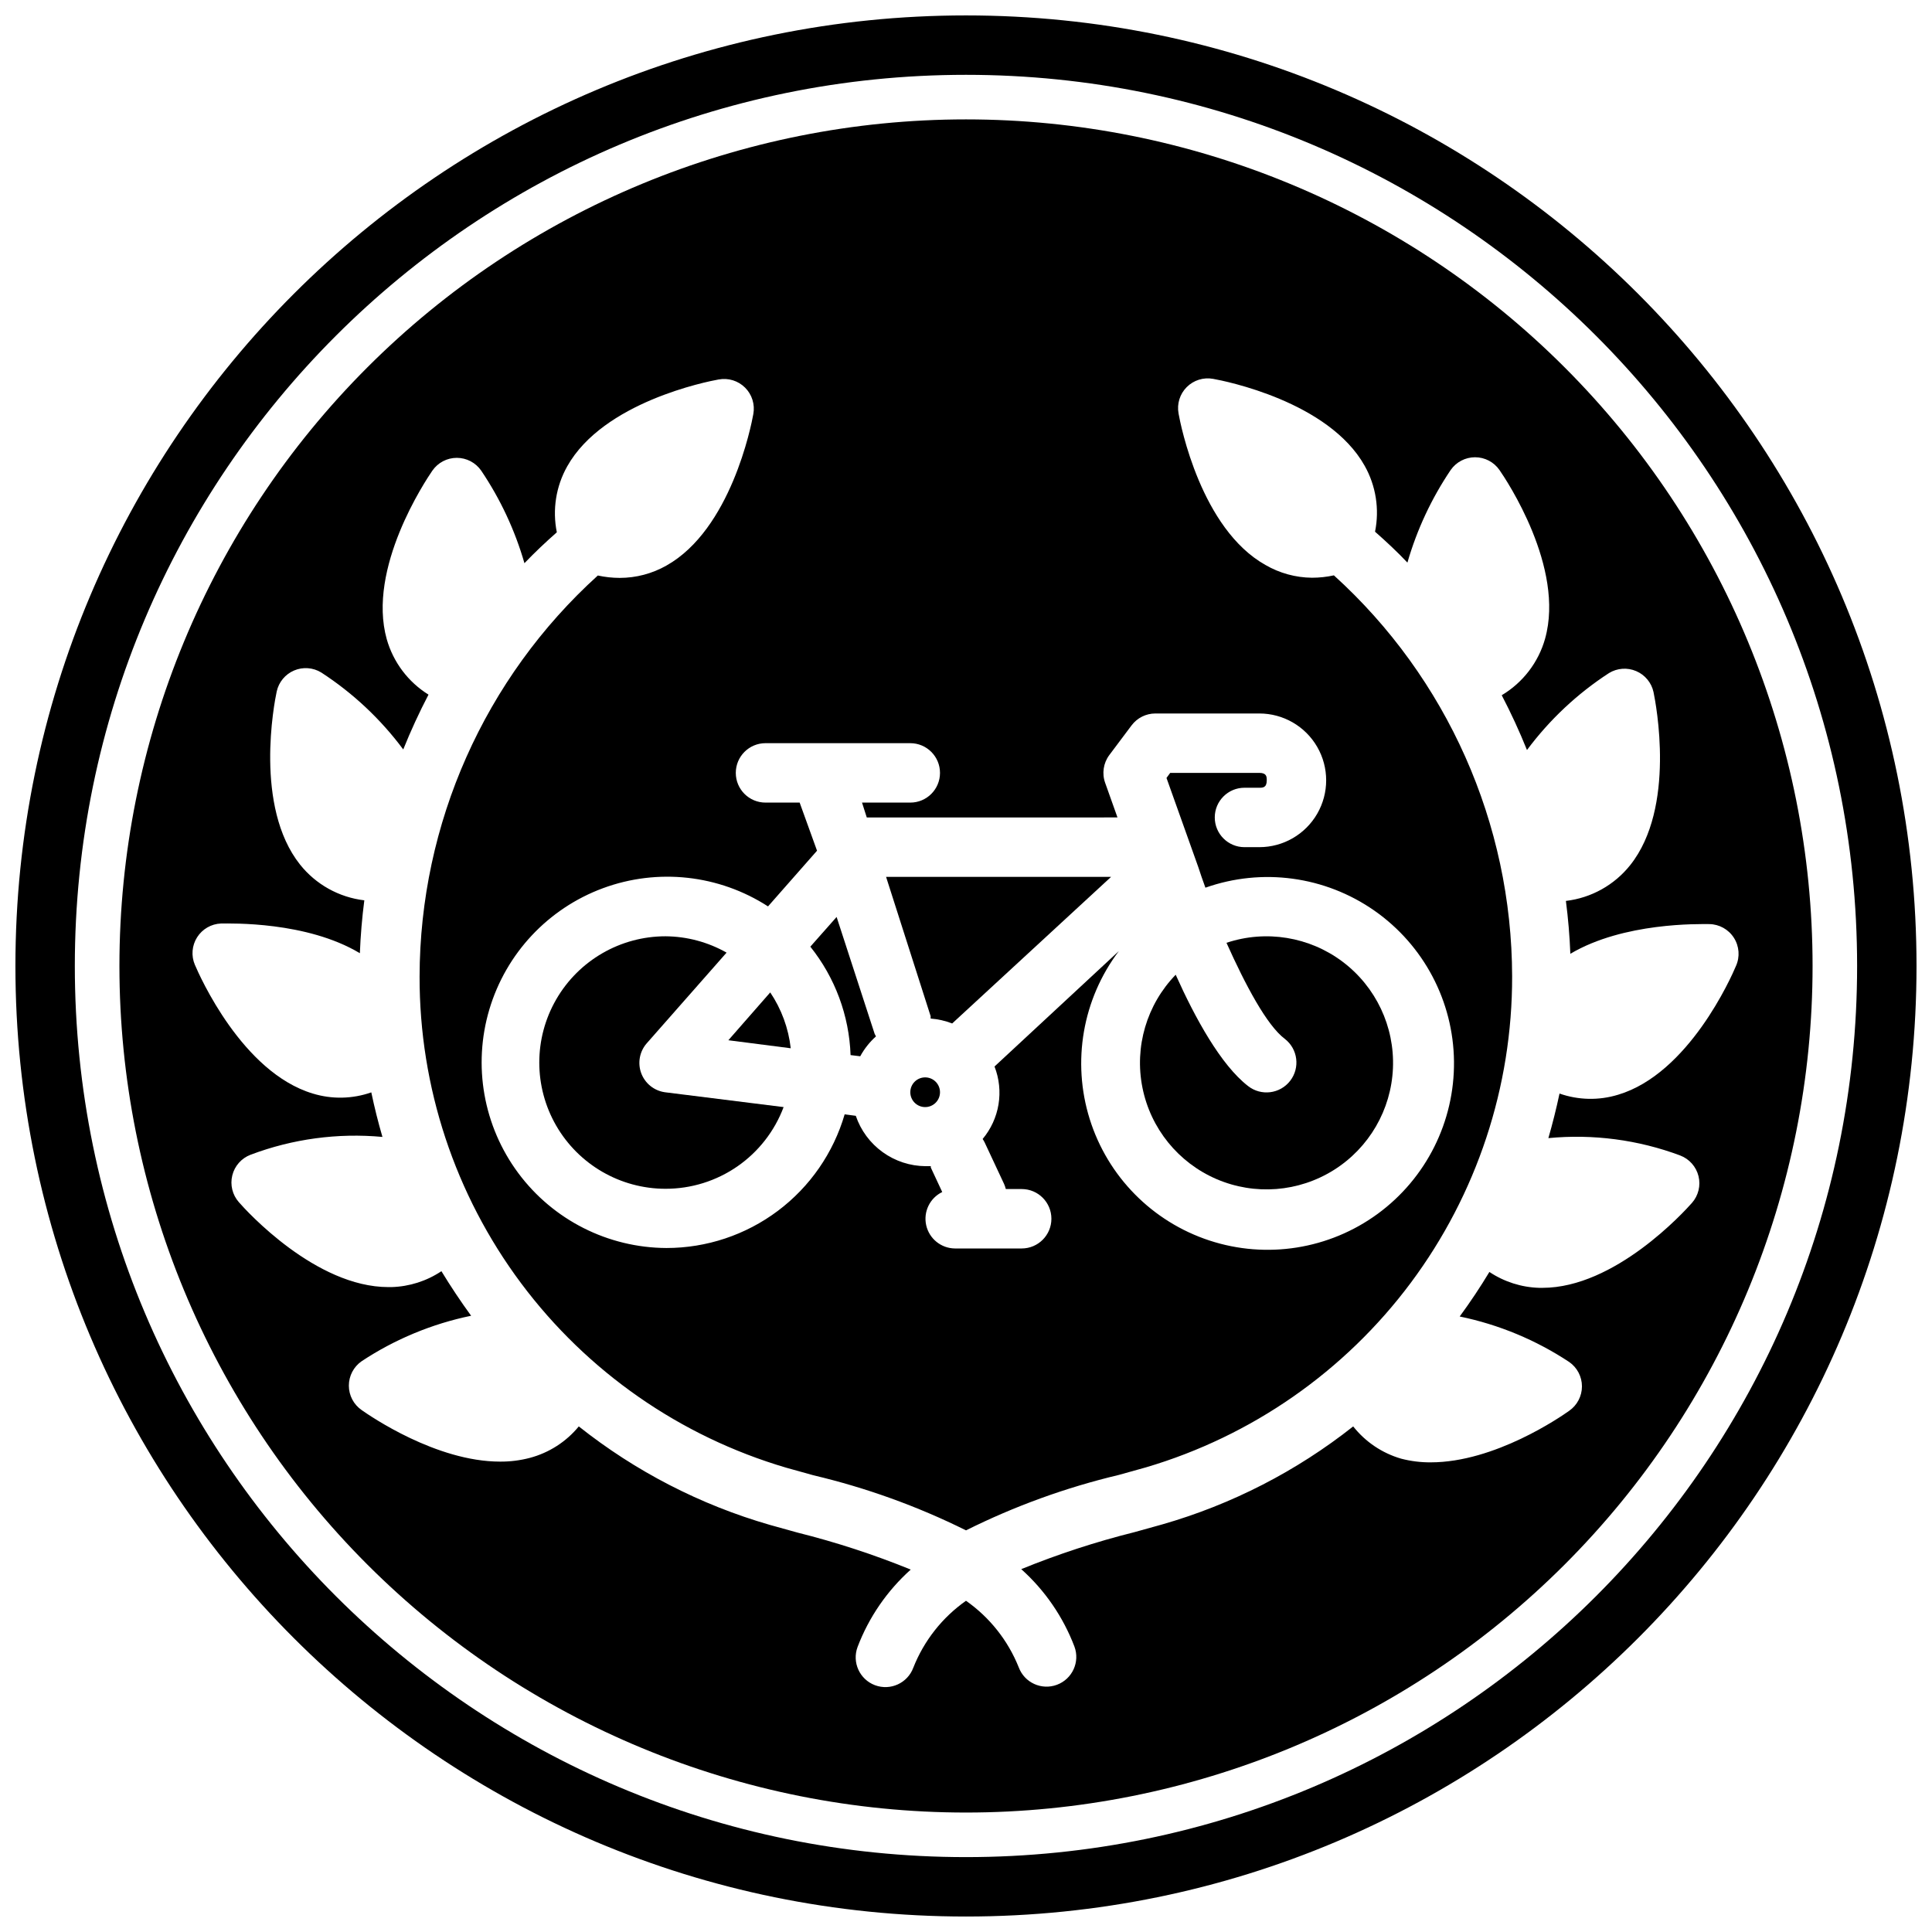 <?xml version="1.0" encoding="UTF-8"?>
<!-- Uploaded to: SVG Repo, www.svgrepo.com, Generator: SVG Repo Mixer Tools -->
<svg width="800px" height="800px" version="1.1" viewBox="144 144 512 512" xmlns="http://www.w3.org/2000/svg">
 <defs>
  <clipPath id="a">
   <path d="m148.09 148.09h503.81v503.81h-503.81z"/>
  </clipPath>
 </defs>
 <path d="m369.41 423.61 2.559 0.316c1.078-1.984 2.492-3.769 4.172-5.273-0.129-0.219-0.246-0.441-0.352-0.672l-10.078-30.977-6.965 7.871v0.004c6.551 8.18 10.293 18.258 10.664 28.73z"/>
 <path d="m313.92 428.38c-0.984-2.695-0.426-5.711 1.457-7.875l21.176-24.051v0.004c-4.938-2.801-10.504-4.289-16.18-4.332-11.949 0-22.996 6.379-28.973 16.73-5.977 10.352-5.977 23.105 0 33.457 5.977 10.348 17.023 16.727 28.973 16.727 6.801 0.008 13.441-2.059 19.035-5.93 5.59-3.867 9.867-9.352 12.258-15.719l-31.488-3.938c-2.859-0.414-5.262-2.363-6.258-5.074z"/>
 <path d="m348.12 407-11.098 12.676 16.531 2.125c-0.594-5.301-2.457-10.375-5.434-14.801z"/>
 <path d="m378.82 376.38 11.809 36.918v0.629l-0.004 0.004c1.957 0.145 3.883 0.582 5.711 1.297l42.113-38.848z"/>
 <path d="m393.11 433.45c0-1.043-0.414-2.043-1.152-2.781s-1.738-1.152-2.781-1.152c-2.176 0-3.938 1.762-3.938 3.934 0 2.176 1.762 3.938 3.938 3.938 1.043 0 2.043-0.414 2.781-1.152s1.152-1.738 1.152-2.785z"/>
 <path d="m400 175.64c-59.504 0-116.57 23.637-158.64 65.711s-65.711 99.141-65.711 158.64c0 59.5 23.637 116.57 65.711 158.64s99.141 65.711 158.64 65.711c59.5 0 116.57-23.637 158.64-65.711s65.711-99.141 65.711-158.64c0-59.504-23.637-116.57-65.711-158.64s-99.141-65.711-158.64-65.711zm-38.379 165.31h23.617c4.348 0 7.871 3.527 7.871 7.875 0 4.348-3.523 7.871-7.871 7.871h-12.793l1.258 3.938 66.441-0.004-3.266-9.172v0.004c-0.891-2.484-0.477-5.246 1.102-7.363l5.902-7.871h0.004c1.484-1.98 3.816-3.148 6.297-3.148h27.551c6.328 0 12.176 3.375 15.34 8.855 3.164 5.481 3.164 12.234 0 17.715-3.164 5.477-9.012 8.855-15.34 8.855h-3.938c-4.348 0-7.871-3.527-7.871-7.875 0-4.348 3.523-7.871 7.871-7.871h3.938c0.906 0 1.969 0 1.969-1.969 0-0.906 0-1.969-1.969-1.969h-23.617l-0.984 1.34 8.422 23.617c0.551 1.691 1.18 3.543 1.891 5.473v-0.004c15.027-5.316 31.699-3.055 44.766 6.074 13.07 9.129 20.93 24 21.109 39.941 0.176 15.941-7.348 30.984-20.207 40.406-12.859 9.418-29.477 12.051-44.617 7.074-15.145-4.981-26.953-16.961-31.715-32.176-4.758-15.215-1.887-31.789 7.719-44.512l-32.945 30.582c1.246 3.191 1.613 6.656 1.059 10.035-0.555 3.379-2.008 6.547-4.207 9.172 0.188 0.277 0.359 0.566 0.512 0.867l5.156 11.02c0.199 0.445 0.359 0.906 0.473 1.379h4.211c4.348 0 7.871 3.523 7.871 7.871 0 4.348-3.523 7.875-7.871 7.875h-17.711c-3.652-0.043-6.801-2.59-7.598-6.156-0.797-3.562 0.965-7.211 4.25-8.801l-3.031-6.496v-0.355h-1.379 0.004c-4.086-0.027-8.066-1.324-11.379-3.719-3.316-2.391-5.805-5.754-7.121-9.625l-2.953-0.395v0.004c-2.981 10.219-9.195 19.195-17.711 25.582-8.516 6.387-18.875 9.84-29.52 9.84-15.492-0.07-30.043-7.434-39.277-19.875-9.234-12.438-12.07-28.5-7.652-43.348 4.414-14.848 15.566-26.75 30.098-32.125 14.527-5.371 30.742-3.586 43.754 4.82l12.988-14.762-4.606-12.75h-9.051c-4.348 0-7.871-3.523-7.871-7.871 0-4.348 3.523-7.875 7.871-7.875zm227.66 109.27c2.41 0.918 4.219 2.961 4.84 5.465s-0.027 5.152-1.73 7.09c-2.047 2.32-20.387 22.516-39.637 22.516h-0.828 0.004c-4.719-0.133-9.301-1.594-13.227-4.211-2.414 4.016-5.039 7.949-7.871 11.809v-0.004c10.348 2.133 20.195 6.223 29.008 12.047 2.125 1.469 3.394 3.891 3.394 6.473 0 2.586-1.27 5.004-3.394 6.477-2.203 1.574-19.68 13.656-36.684 13.656-2.656 0.02-5.301-0.312-7.871-0.984-5.008-1.461-9.438-4.445-12.676-8.539-15.02 11.875-32.211 20.699-50.617 25.977l-7.359 2.047c-10.219 2.551-20.238 5.828-29.992 9.801 6.266 5.613 11.098 12.645 14.09 20.508 1.523 4.074-0.547 8.613-4.625 10.133-4.074 1.523-8.613-0.547-10.133-4.625-2.844-7.109-7.699-13.238-13.973-17.633-6.293 4.426-11.152 10.598-13.973 17.754-1.523 4.074-6.062 6.144-10.137 4.625-4.074-1.523-6.148-6.062-4.625-10.137 2.992-7.863 7.824-14.895 14.09-20.508-9.75-3.973-19.773-7.246-29.992-9.801l-7.359-2.047c-18.414-5.312-35.609-14.18-50.617-26.094-3.348 4.074-7.891 6.992-12.988 8.344-2.57 0.672-5.219 1.004-7.871 0.984-16.926 0-34.441-12.082-36.684-13.656v-0.004c-2.129-1.469-3.394-3.887-3.394-6.473 0-2.586 1.266-5.004 3.394-6.477 8.812-5.824 18.66-9.91 29.008-12.043-2.754-3.777-5.379-7.715-7.871-11.809-3.926 2.621-8.512 4.078-13.227 4.211h-0.828c-19.246 0-37.59-20.152-39.637-22.516l0.004 0.004c-1.707-1.938-2.352-4.586-1.73-7.094 0.617-2.504 2.426-4.543 4.84-5.465 11.141-4.207 23.094-5.82 34.949-4.723-1.129-3.856-2.113-7.793-2.953-11.809h0.004c-5.004 1.758-10.438 1.867-15.508 0.316-18.734-5.629-30.031-31.25-31.25-34.125h-0.004c-1.012-2.379-0.789-5.102 0.594-7.289 1.383-2.184 3.75-3.547 6.332-3.652 2.637 0 22.672-0.59 36.801 7.871 0.184-4.695 0.578-9.367 1.18-14.012h0.004c-6.711-0.793-12.836-4.199-17.043-9.484-12.164-15.312-6.848-42.785-6.18-45.855 0.543-2.492 2.258-4.566 4.602-5.57 2.348-1 5.031-0.801 7.207 0.531 8.395 5.453 15.75 12.355 21.727 20.391 1.996-4.961 4.227-9.801 6.691-14.523v-0.004c-5.383-3.348-9.328-8.582-11.062-14.68-5.273-18.812 10.312-42.074 12.082-44.672h0.004c1.469-2.129 3.891-3.398 6.473-3.398 2.586 0 5.008 1.27 6.477 3.398 5.074 7.523 8.941 15.797 11.453 24.52 2.754-2.875 5.629-5.59 8.582-8.188-1.211-5.965-0.234-12.172 2.754-17.477 9.566-17.043 37.039-22.477 40.148-23.027v0.004c2.547-0.473 5.164 0.34 6.996 2.172 1.832 1.832 2.644 4.449 2.176 6.996-0.551 3.109-5.984 30.582-23.027 40.148-3.781 2.144-8.051 3.273-12.398 3.269-1.945-0.008-3.887-0.219-5.785-0.633-30.012 27.191-47.16 65.777-47.234 106.27-0.059 29.281 9.375 57.797 26.887 81.266 17.516 23.465 42.164 40.625 70.254 48.898l7.203 2.008c14 3.309 27.578 8.207 40.465 14.602 12.883-6.422 26.457-11.348 40.461-14.68l7.203-2.008c28.066-8.285 52.695-25.445 70.195-48.902 17.496-23.461 26.926-51.957 26.867-81.223-0.074-40.496-17.223-79.082-47.234-106.27-1.898 0.414-3.84 0.625-5.785 0.629-4.344-0.035-8.602-1.203-12.359-3.383-17.043-9.566-22.477-37.039-23.027-40.148h0.004c-0.473-2.547 0.34-5.164 2.172-6.996 1.832-1.832 4.449-2.644 6.996-2.176 3.109 0.551 30.582 5.984 40.148 23.027 2.988 5.305 3.965 11.508 2.754 17.477 2.953 2.598 5.863 5.312 8.582 8.188 2.512-8.723 6.379-16.996 11.453-24.523 1.473-2.125 3.891-3.394 6.477-3.394 2.582 0 5.004 1.27 6.473 3.394 1.812 2.598 17.359 25.859 12.082 44.672l0.004 0.004c-1.77 6.285-5.887 11.652-11.496 14.996 2.465 4.723 4.695 9.566 6.691 14.523 5.977-8.031 13.332-14.938 21.727-20.391 2.176-1.332 4.859-1.531 7.207-0.527 2.344 1 4.062 3.074 4.602 5.566 0.629 3.07 5.984 30.582-6.18 45.855-4.207 5.285-10.332 8.695-17.043 9.484 0.605 4.644 0.996 9.316 1.18 14.012 14.129-8.383 34.164-7.871 36.801-7.871h0.004c2.652 0.031 5.113 1.398 6.539 3.637 1.43 2.238 1.633 5.043 0.547 7.465-1.219 2.914-12.516 28.535-31.25 34.125h-0.004c-5.07 1.551-10.504 1.438-15.508-0.316-0.84 3.961-1.824 7.898-2.953 11.809 11.852-1.137 23.805 0.438 34.953 4.606z"/>
 <path d="m484.5 419.32c3.457 2.684 4.082 7.664 1.398 11.121-2.684 3.453-7.664 4.082-11.121 1.395-7.242-5.59-14.051-18.027-19.207-29.52-7.68 7.918-10.977 19.105-8.812 29.922 2.16 10.816 9.5 19.875 19.633 24.234 10.133 4.359 21.762 3.457 31.098-2.414 9.34-5.871 15.191-15.957 15.656-26.977 0.465-11.023-4.519-21.566-13.328-28.203-8.809-6.633-20.32-8.516-30.785-5.023 4.961 11.059 10.668 21.883 15.469 25.465z"/>
 <g clip-path="url(#a)">
  <path transform="matrix(3.936 0 0 3.936 148.09 148.09)" d="m126 64c0 34.241-27.759 62-62 62-34.242 0-62.001-27.759-62.001-62 0-34.242 27.759-62.001 62.001-62.001 34.241 0 62 27.759 62 62.001" fill="none" stroke="#000000" stroke-linecap="round" stroke-linejoin="round" stroke-width="4"/>
 </g>
</svg>